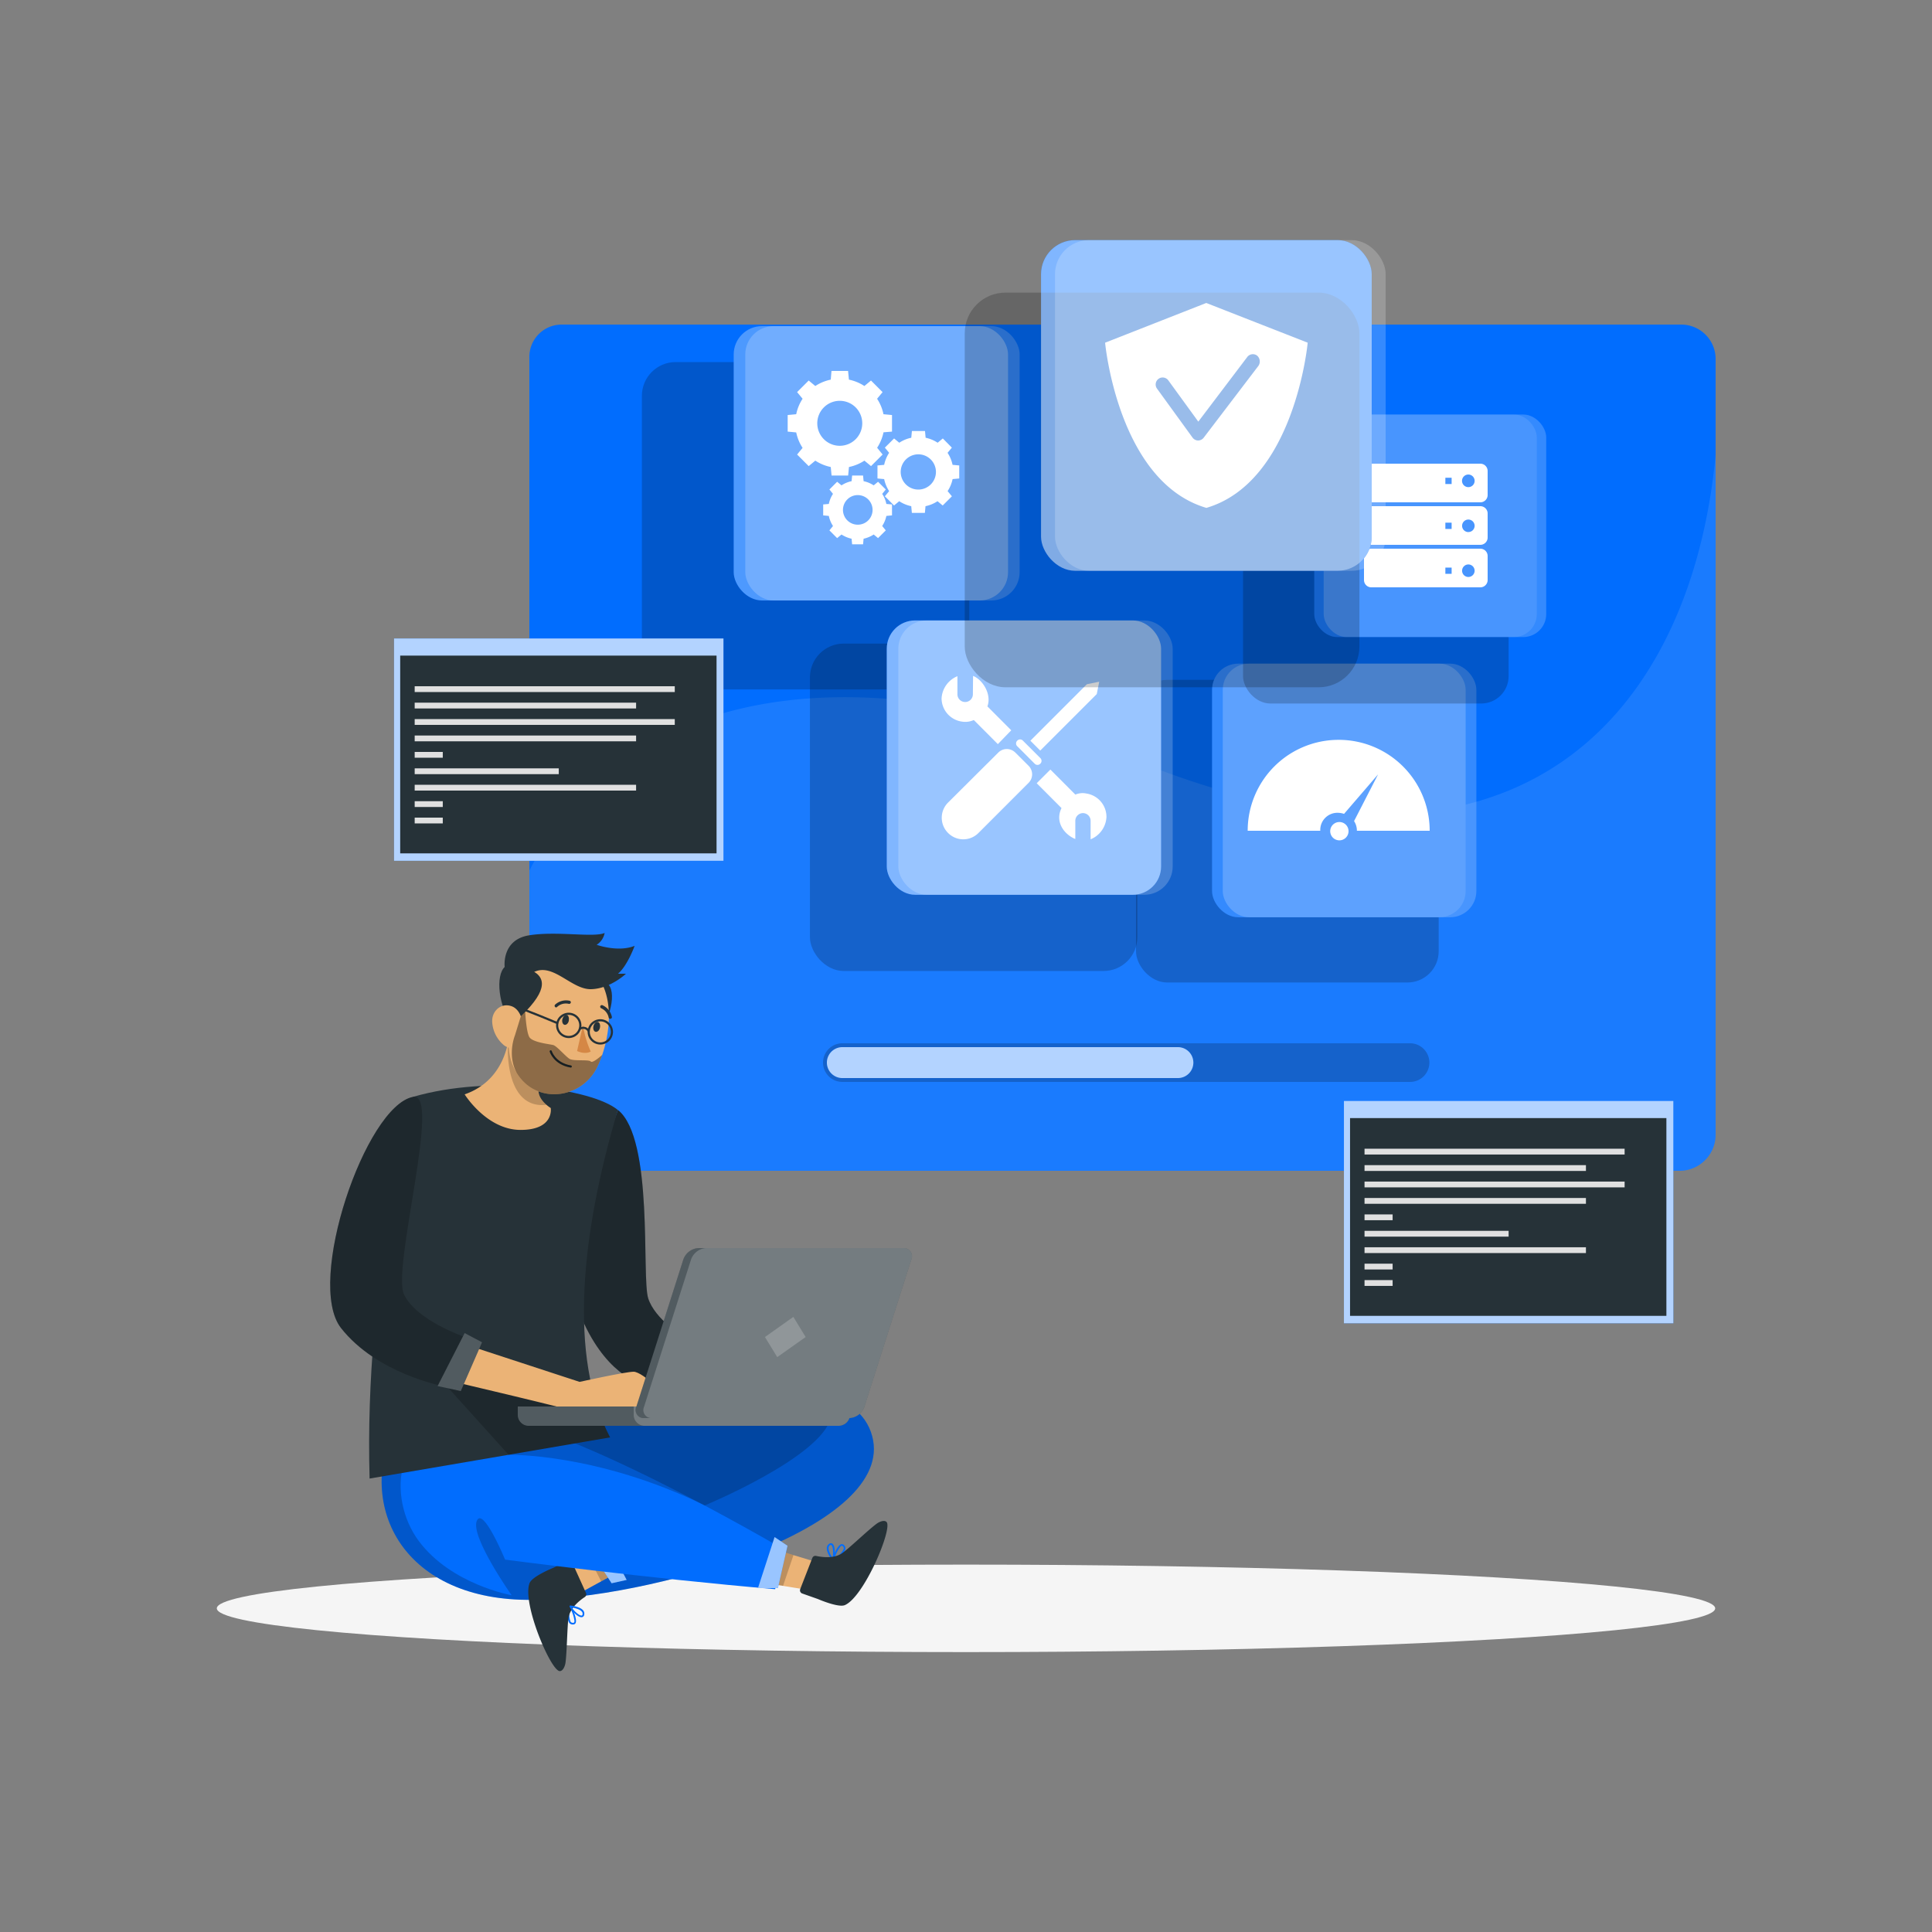 <?xml version="1.0" encoding="UTF-8"?>
<svg xmlns="http://www.w3.org/2000/svg" viewBox="0 0 500 500">
  <rect x="0" y="0" width="500" height="500" fill="#808080" stroke="none"/>
  <g id="freepik--Shadow--inject-133">
    <ellipse id="freepik--path--inject-133" cx="250" cy="416.24" rx="193.89" ry="11.32" style="fill:#f5f5f5"></ellipse>
  </g>
  <g id="freepik--Window--inject-133">
    <path d="M444,92.61V293.86a9.36,9.36,0,0,1-9,9.14H145.39c-4.81,0-8.39-4.32-8.39-9.14V92.61A8.36,8.36,0,0,1,145.39,84H435A8.91,8.91,0,0,1,444,92.61Z" style="fill:#016DFE"></path>
    <path d="M444,117.69V293.86a9.36,9.36,0,0,1-9,9.14H145.39c-4.81,0-8.39-4.32-8.39-9.14V225.29c25.48-49,86.22-56.94,157.33-28.29C395,237.56,437.93,182.51,444,117.69Z" style="fill:#fff;opacity:0.1;isolation:isolate"></path>
  </g>
  <g id="freepik--Bar--inject-133">
    <path d="M364.92,280H218a5,5,0,0,1-5-5h0a5,5,0,0,1,5-5H364.92a5,5,0,0,1,5,5h0A5,5,0,0,1,364.92,280Z" style="opacity:0.2;isolation:isolate"></path>
    <path d="M218,279a4,4,0,1,1,0-8h86.84a4,4,0,1,1,0,8Z" style="fill:#016DFE"></path>
    <path d="M218,279a4,4,0,1,1,0-8h86.84a4,4,0,1,1,0,8Z" style="fill:#fff;opacity:0.7;isolation:isolate"></path>
  </g>
  <g id="freepik--Character--inject-133">
    <g id="freepik--group--inject-133">
      <path d="M159.93,287.26c9.32,7.49,6.07,43.24,7.82,48.74S177,346,177,346l-10.46,12.25s-8.75-1.52-15.4-15.77S159.93,287.26,159.93,287.26Z" style="fill:#263238"></path>
      <path d="M159.93,287.26c9.32,7.49,6.07,43.24,7.82,48.74S177,346,177,346l-10.46,12.25s-8.75-1.52-15.4-15.77S159.93,287.26,159.93,287.26Z" style="opacity:0.2;isolation:isolate"></path>
      <path d="M150,365.75s67-18.69,75.38,4.82S173,412.81,139.37,414,92,391.51,101.92,369.08Z" style="fill:#016DFE"></path>
      <path d="M150,365.75s67-18.69,75.38,4.82S173,412.81,139.37,414,92,391.51,101.92,369.08Z" style="opacity:0.2;isolation:isolate"></path>
      <path d="M215.67,403.8a.23.23,0,0,1-.25,0,.17.17,0,0,1-.06-.21c.11-.37,1.23-3.61,2.35-3.95a.74.74,0,0,1,.68.2,1.15,1.15,0,0,1,.39,1.09,3,3,0,0,1-1.05,1.52A12.94,12.94,0,0,1,215.67,403.8Zm.29-.63a4.76,4.76,0,0,0,2.39-2.31.73.73,0,0,0-.28-.74.22.22,0,0,0-.26-.07.61.61,0,0,0-.26.15A9.17,9.17,0,0,0,216,403.17Z" style="fill:#016DFE"></path>
      <path d="M215.61,403.84a.2.2,0,0,1-.21-.06c-.11-.09-1.66-2.06-1.4-3.38a1.25,1.25,0,0,1,.53-.81.72.72,0,0,1,.9-.08c.81.57.71,3.19.31,4.19l0,.1Zm-.89-3.85a.82.82,0,0,0-.26.47c-.17.84.61,2.1,1,2.7.25-1.12.17-3-.31-3.29-.05,0-.15-.11-.39.06l-.08.06Z" style="fill:#016DFE"></path>
      <path d="M147.4,415.69a.24.24,0,0,1,.18-.17.18.18,0,0,1,.19.11c.2.34,1.73,3.4,1.18,4.44a.68.68,0,0,1-.61.34,1.12,1.12,0,0,1-1.05-.47,3,3,0,0,1-.35-1.82A12.7,12.7,0,0,1,147.4,415.69Zm.24.64a4.83,4.83,0,0,0,0,3.33.74.74,0,0,0,.73.32.25.25,0,0,0,.24-.14,1,1,0,0,0,.07-.29A9.47,9.47,0,0,0,147.64,416.33Z" style="fill:#016DFE"></path>
      <polygon points="163.63 393.07 151.78 401.76 146.09 405.93 149.8 412.42 155.58 409.26 169.69 401.54 163.63 393.07" style="fill:#ebb376"></polygon>
      <path d="M151.64,412.22l-3.58-7.89a.85.85,0,0,0-1.15-.41l-3.86,1.89s-5.37,2.17-6,3.91c-2,5.1,5.49,22.75,7.82,22.76.85,0,1.36-1.32,1.48-2.16.37-2.68.44-9.4.78-11.63.4-2.6,3-4.6,4.25-5.4A.86.86,0,0,0,151.64,412.22Z" style="fill:#263238"></path>
      <path d="M147.41,415.62a.21.21,0,0,1,.19-.11c.14,0,2.63.25,3.4,1.36a1.28,1.28,0,0,1,.2.95.72.72,0,0,1-.57.7c-1,.18-2.78-1.72-3.21-2.7l0-.09A.21.21,0,0,1,147.41,415.62Zm3.37,2.06a.8.8,0,0,0-.15-.52c-.48-.7-1.93-1-2.65-1.15.62,1,2,2.2,2.56,2.09.06,0,.18,0,.23-.32v-.1Z" style="fill:#016DFE"></path>
      <polygon points="163.63 393.07 151.78 401.76 155.58 409.26 169.69 401.54 163.63 393.07" style="opacity:0.2;isolation:isolate"></polygon>
      <polygon points="158.28 409.75 162.18 408.88 155.71 396.52 152.09 400.21 158.28 409.75" style="fill:#016DFE"></polygon>
      <polygon points="158.28 409.75 162.18 408.88 155.71 396.52 152.09 400.21 158.28 409.75" style="fill:#fff;opacity:0.6;isolation:isolate"></polygon>
      <polygon points="188.15 408.03 202.65 410.42 209.62 411.57 211.65 404.37 205.35 402.46 189.97 397.78 188.15 408.03" style="fill:#ebb376"></polygon>
      <path d="M210.23,403.2l-3.14,8.07a.87.87,0,0,0,.51,1.12l4.05,1.43s5.31,2.32,7,1.58c5-2.16,12.42-19.84,10.79-21.51-.6-.61-1.89-.05-2.58.46-2.17,1.6-7,6.26-8.85,7.57-2.14,1.54-5.41,1.06-6.83.75A.84.84,0,0,0,210.23,403.2Z" style="fill:#263238"></path>
      <polygon points="188.15 408.03 202.65 410.42 205.35 402.46 189.97 397.78 188.15 408.03" style="opacity:0.2;isolation:isolate"></polygon>
      <path d="M202.85,401s-60.28-35.56-80.68-34.61S100,387.6,108.41,398.85s24,14,24,14-10.58-15-9.05-19.16,7.36,9.94,7.36,9.94,37.35,4.89,69.89,7.65Z" style="fill:#016DFE"></path>
      <polygon points="203.81 400.04 200.46 397.79 196.16 411 201.32 411 203.81 400.04" style="fill:#016DFE"></polygon>
      <polygon points="203.81 400.04 200.46 397.79 196.16 411 201.32 411 203.81 400.04" style="fill:#fff;opacity:0.6;isolation:isolate"></polygon>
      <path d="M157.89,372c-10.91-21-7.44-52.95,2-84.74-6.6-5.51-32.93-9.23-53-3.39,0,0-12.74,47.21-11.24,98.78Z" style="fill:#263238"></path>
      <path d="M134.73,292.42c-8.77,0-14.48-9.2-14.48-9.2,11.5-4,11.54-16.17,11.54-16.17l4.43,4.33,6.31,6.18c-5.25,3.72-2.77,6.94-1.1,8.37a7.68,7.68,0,0,0,1.1.82S143.5,292.42,134.73,292.42Z" style="fill:#ebb376"></path>
      <path d="M141.43,285.93c-10.76,1.21-10-14.9-10-14.9a27.39,27.39,0,0,1,4.82.35l6.31,6.18C137.28,281.28,139.76,284.5,141.43,285.93Z" style="opacity:0.2;isolation:isolate"></path>
      <path d="M149.83,255c-4.07,1.68-3.29,6.13,3.47,14.24,4.16-3.59,6.42-11.75,4.23-14.37S153.39,253.51,149.83,255Z" style="fill:#263238"></path>
      <path d="M155.85,273v0a28.43,28.43,0,0,1-1.3,3.18c-4,8.19-15.58,9.78-20.7,1.68l-.06-.08c-3.38-5.45-2.11-10.54-.7-19.36a12.2,12.2,0,0,1,19-8.18C158.83,254.93,158.43,265.47,155.85,273Z" style="fill:#ebb376"></path>
      <path d="M145.54,263.75c-.16.71.09,1.37.55,1.47s1-.38,1.12-1.09-.09-1.36-.54-1.47S145.74,263.06,145.54,263.75Z" style="fill:#263238"></path>
      <path d="M153.58,265.57c-.16.7.09,1.36.56,1.46s1-.37,1.13-1.09-.1-1.37-.56-1.47S153.74,264.86,153.58,265.57Z" style="fill:#263238"></path>
      <path d="M150.88,265.31a25.88,25.88,0,0,0,2,6.82c-1.54.88-3.53-.13-3.53-.13Z" style="fill:#d58745"></path>
      <path d="M143.91,260.72a.37.37,0,0,1-.25-.12.42.42,0,0,1,0-.6,4.21,4.21,0,0,1,3.77-1,.41.41,0,0,1,.29.5v0a.45.45,0,0,1-.53.29h0a3.35,3.35,0,0,0-3,.79A.44.44,0,0,1,143.91,260.72Z" style="fill:#263238"></path>
      <path d="M157.85,263.68a.45.45,0,0,1-.32-.33,3.39,3.39,0,0,0-1.92-2.4.44.44,0,0,1-.26-.55.43.43,0,0,1,.54-.26,4.23,4.23,0,0,1,2.46,3,.42.42,0,0,1-.31.51h-.19Z" style="fill:#263238"></path>
      <path d="M138.28,251.52c3.75,2.31,2.27,6.58-5.69,13.5-3.55-4.2-4.48-12.63-1.89-14.85S135,249.51,138.28,251.52Z" style="fill:#263238"></path>
      <path d="M127.38,264.48a8.46,8.46,0,0,0,2.83,5.84c2.24,2,4.63.26,5.08-2.52.41-2.51-.28-6.55-3-7.43S127.23,261.73,127.38,264.48Z" style="fill:#ebb376"></path>
      <path d="M142.53,272.09s.92,3.18,5.18,3.92" style="fill:none;stroke:#263238;stroke-linecap:round;stroke-linejoin:round;stroke-width:0.557px"></path>
      <path d="M150.19,265.37a3,3,0,1,1-3-3A3,3,0,0,1,150.19,265.37Z" style="fill:none;stroke:#263238;stroke-linecap:round;stroke-linejoin:round;stroke-width:0.557px"></path>
      <path d="M158.36,267.05a3,3,0,1,1-3-3A3,3,0,0,1,158.36,267.05Z" style="fill:none;stroke:#263238;stroke-linecap:round;stroke-linejoin:round;stroke-width:0.557px"></path>
      <path d="M150.19,266.19a1.6,1.6,0,0,1,2.11.56" style="fill:none;stroke:#263238;stroke-linecap:round;stroke-linejoin:round;stroke-width:0.557px"></path>
      <path d="M144.19,264.75s-8.69-3.66-10.31-4" style="fill:none;stroke:#263238;stroke-linecap:round;stroke-linejoin:round;stroke-width:0.557px"></path>
      <path d="M130.61,250.29s-.9-7.06,6.31-8.23,16.64.64,19.56-.61a4.59,4.59,0,0,1-2.07,3.06s5.5,2,9.83.28c0,0-1.88,5.21-4.31,7.21H162s-4.1,3.92-9.09,4-9.69-6.79-14.63-4.48S130.61,250.29,130.61,250.29Z" style="fill:#263238"></path>
      <path d="M155.85,273v0a28.43,28.43,0,0,1-1.3,3.18c-4,8.19-15.58,9.78-20.7,1.68l-.06-.08c-2.64-4.69-.53-9.81-.53-9.81l1.54-5,1.12-1.11s.26,5.07,1.05,6.5,5.29,1.85,6.21,2.1,3.1,2.85,4.18,3.55,5,.12,5.51.7S155.85,273,155.85,273Z" style="opacity:0.4;isolation:isolate"></path>
      <path d="M110.89,353.5l20.74,23s22.92-.51,50.76,13.1c0,0,29.87-12.34,32.62-22.59s-62.71-3-62.71-3Z" style="opacity:0.2;isolation:isolate"></path>
      <path d="M116.75,346.75,150,357.63S161.88,355,164,355s10.33,6.67,5.69,9-17.31,2.63-18.69,1.88-38.25-9.38-38.25-9.38Z" style="fill:#ebb376"></path>
      <path d="M106.89,283.87c7.52-1.46-5.53,44.38-2.33,51.13s15.69,11,15.69,11l-5.75,12.69s-17-3.21-26.25-15S94.61,286.25,106.89,283.87Z" style="fill:#263238"></path>
      <path d="M106.89,283.87c7.52-1.46-5.53,44.38-2.33,51.13s15.69,11,15.69,11l-5.75,12.69s-17-3.21-26.25-15S94.61,286.25,106.89,283.87Z" style="opacity:0.2;isolation:isolate"></path>
      <polygon points="120.25 345 113.25 358.71 119.25 360 124.75 347.38 120.25 345" style="fill:#263238"></polygon>
      <polygon points="120.25 345 113.25 358.71 119.25 360 124.75 347.38 120.25 345" style="fill:#fff;opacity:0.2;isolation:isolate"></polygon>
      <path d="M134,364v2.18a2.83,2.83,0,0,0,2.7,2.82h80.39a3,3,0,0,0,2.91-2.82V364Z" style="fill:#263238"></path>
      <path d="M134,364v2.18a2.83,2.83,0,0,0,2.7,2.82h80.39a3,3,0,0,0,2.91-2.82V364Z" style="fill:#fff;opacity:0.2;isolation:isolate"></path>
      <path d="M164,364v2.18a2.84,2.84,0,0,0,2.71,2.82h50.38a3,3,0,0,0,2.91-2.82V364Z" style="fill:#fff;opacity:0.2;isolation:isolate"></path>
      <path d="M166.71,367h53.11a4.33,4.33,0,0,0,3.86-2.85l12.18-38.21a2.11,2.11,0,0,0-2-2.94H180.71a4.44,4.44,0,0,0-3.86,2.94L164.67,364.1A2.08,2.08,0,0,0,166.71,367Z" style="fill:#263238"></path>
      <path d="M166.71,367h53.11a4.33,4.33,0,0,0,3.86-2.85l12.18-38.21a2.11,2.11,0,0,0-2-2.94H180.71a4.44,4.44,0,0,0-3.86,2.94L164.67,364.1A2.08,2.08,0,0,0,166.71,367Z" style="fill:#fff;opacity:0.2;isolation:isolate"></path>
      <path d="M168.71,367h51.11a4.33,4.33,0,0,0,3.86-2.85l12.18-38.21a2.11,2.11,0,0,0-2-2.94H182.71a4.44,4.44,0,0,0-3.86,2.94L166.67,364.1A2.08,2.08,0,0,0,168.71,367Z" style="fill:#fff;opacity:0.2;isolation:isolate"></path>
      <polygon points="205.32 340.81 197.97 346.02 201.15 351.22 208.5 346.02 205.32 340.81" style="fill:#fff;opacity:0.2;isolation:isolate"></polygon>
    </g>
  </g>
  <g id="freepik--Tabs--inject-133">
    <rect x="166.12" y="93.7" width="84.73" height="84.73" rx="8.74" style="opacity:0.2;isolation:isolate"></rect>
    <rect x="189.88" y="84.4" width="71" height="71" rx="7.33" style="fill:#016DFE;isolation:isolate"></rect>
    <rect x="189.88" y="84.4" width="71" height="71" rx="7.33" style="fill:#fff;opacity:0.3;isolation:isolate"></rect>
    <path d="M230.85,111.7v-4.29l-2.21-.21a11.4,11.4,0,0,0-1.65-4l1.42-1.72-3-3-1.71,1.42a11.53,11.53,0,0,0-4-1.65L219.48,96h-4.29L215,98.25a11.53,11.53,0,0,0-4,1.65l-1.71-1.42-3,3,1.42,1.72a11.4,11.4,0,0,0-1.65,4l-2.21.21v4.29l2.21.21a11.53,11.53,0,0,0,1.65,4l-1.42,1.72,3,3,1.71-1.42a11.53,11.53,0,0,0,4,1.65l.21,2.21h4.29l.21-2.21a11.53,11.53,0,0,0,4-1.65l1.71,1.42,3-3L227,115.88a11.53,11.53,0,0,0,1.65-4Zm-13.51,3.67a5.82,5.82,0,1,1,5.81-5.81A5.82,5.82,0,0,1,217.34,115.37Z" style="fill:#fff"></path>
    <path d="M248.25,123.83v-3.37l-1.73-.16a8.92,8.92,0,0,0-1.29-3.11l1.11-1.34L244,113.47l-1.34,1.11a8.92,8.92,0,0,0-3.11-1.29l-.16-1.74H236l-.16,1.74a8.92,8.92,0,0,0-3.11,1.29l-1.34-1.11L229,115.85l1.11,1.34a8.92,8.92,0,0,0-1.29,3.11l-1.73.16v3.37l1.73.16a8.92,8.92,0,0,0,1.29,3.11L229,128.44l2.38,2.38,1.34-1.11a8.92,8.92,0,0,0,3.11,1.29l.16,1.73h3.37l.16-1.73a8.92,8.92,0,0,0,3.11-1.29l1.34,1.11,2.38-2.38-1.11-1.34a8.92,8.92,0,0,0,1.29-3.11Zm-10.59,2.87a4.56,4.56,0,1,1,4.56-4.56A4.56,4.56,0,0,1,237.66,126.7Z" style="fill:#fff"></path>
    <path d="M230.85,133.38v-2.83l-1.46-.13a7.44,7.44,0,0,0-1.08-2.61l.93-1.13-2-2-1.13.93a7.6,7.6,0,0,0-2.61-1.08l-.14-1.46h-2.83l-.14,1.46a7.6,7.6,0,0,0-2.61,1.08l-1.13-.93-2,2,.93,1.13a7.44,7.44,0,0,0-1.08,2.61l-1.46.13v2.83l1.46.14a7.6,7.6,0,0,0,1.08,2.61l-.93,1.13,2,2,1.13-.93a7.82,7.82,0,0,0,2.61,1.09l.14,1.45h2.83l.14-1.45a7.82,7.82,0,0,0,2.61-1.09l1.13.93,2-2-.93-1.13a7.6,7.6,0,0,0,1.08-2.61ZM222,135.79a3.83,3.83,0,1,1,3.82-3.82A3.82,3.82,0,0,1,222,135.79Z" style="fill:#fff"></path>
    <rect x="192.88" y="84.4" width="71" height="71" rx="7.33" style="fill:#fff;opacity:0.2;isolation:isolate"></rect>
    <rect x="294" y="175.94" width="78.33" height="78.33" rx="8.08" style="opacity:0.2;isolation:isolate"></rect>
    <rect x="313.68" y="171.75" width="65.63" height="65.63" rx="6.77" style="fill:#016DFE;isolation:isolate"></rect>
    <rect x="313.68" y="171.75" width="65.63" height="65.63" rx="6.77" style="fill:#fff;opacity:0.2;isolation:isolate"></rect>
    <path d="M349,215.11a2.37,2.37,0,1,1-2.36-2.37A2.37,2.37,0,0,1,349,215.11Z" style="fill:#fff"></path>
    <path d="M346.43,191.47A23.52,23.52,0,0,0,322.9,215h18.79a4.43,4.43,0,0,1,4.74-4.64,5.11,5.11,0,0,1,1.41.27l8.81-10.23-6.22,12.1a4.46,4.46,0,0,1,.73,2.5H370A23.53,23.53,0,0,0,346.43,191.47Z" style="fill:#fff"></path>
    <rect x="316.45" y="171.75" width="65.63" height="65.63" rx="6.77" style="fill:#fff;opacity:0.2;isolation:isolate"></rect>
    <rect x="321.7" y="113.34" width="68.73" height="68.73" rx="7.09" style="opacity:0.2;isolation:isolate"></rect>
    <rect x="340.13" y="107.28" width="57.59" height="57.59" rx="5.94" style="fill:#016DFE;isolation:isolate"></rect>
    <rect x="340.13" y="107.28" width="57.59" height="57.59" rx="5.94" style="fill:#fff;opacity:0.1;isolation:isolate"></rect>
    <path d="M385,121.89a1.89,1.89,0,0,0-1.89-1.89H354.89a1.89,1.89,0,0,0-1.89,1.89v6.22a1.89,1.89,0,0,0,1.89,1.89h28.22a1.89,1.89,0,0,0,1.89-1.89Zm-9.32,3.37h-1.62v-1.62h1.62Zm4.33.81a1.63,1.63,0,1,1,1.62-1.62A1.62,1.62,0,0,1,380,126.07Z" style="fill:#fff"></path>
    <path d="M385,132.89a1.89,1.89,0,0,0-1.89-1.89H354.89a1.89,1.89,0,0,0-1.89,1.89v6.22a1.89,1.89,0,0,0,1.89,1.89h28.22a1.89,1.89,0,0,0,1.89-1.89Zm-9.32,4h-1.62v-1.62h1.62Zm4.33.81a1.62,1.62,0,1,1,1.62-1.62A1.61,1.61,0,0,1,380,137.69Z" style="fill:#fff"></path>
    <path d="M385,143.89a1.89,1.89,0,0,0-1.89-1.89H354.89a1.89,1.89,0,0,0-1.89,1.89v6.22a1.89,1.89,0,0,0,1.89,1.89h28.22a1.89,1.89,0,0,0,1.89-1.89Zm-9.32,4.62h-1.62v-1.62h1.62Zm4.33.81a1.62,1.62,0,1,1,1.62-1.62A1.62,1.62,0,0,1,380,149.32Z" style="fill:#fff"></path>
    <rect x="342.57" y="107.28" width="57.59" height="57.59" rx="5.94" style="fill:#fff;opacity:0.2;isolation:isolate"></rect>
    <rect x="209.61" y="166.56" width="84.73" height="84.73" rx="8.74" style="opacity:0.2;isolation:isolate"></rect>
    <rect x="229.49" y="160.57" width="71" height="71" rx="7.33" style="fill:#016DFE;isolation:isolate"></rect>
    <rect x="229.49" y="160.57" width="71" height="71" rx="7.33" style="fill:#fff;opacity:0.5;isolation:isolate"></rect>
    <path d="M245.35,215.56h0a5.55,5.55,0,0,1,0-7.85l13-12.94a3.11,3.11,0,0,1,4.42,0l3.42,3.41a3.12,3.12,0,0,1,0,4.43l-12.95,12.95A5.53,5.53,0,0,1,245.35,215.56Z" style="fill:#fff"></path>
    <polygon points="269.21 194.25 266.66 191.7 281.29 177.07 284.48 176.43 283.84 179.62 269.21 194.25" style="fill:#fff"></polygon>
    <path d="M267.77,197.64l-4.5-4.51a1,1,0,0,1,0-1.45h0a1,1,0,0,1,1.46,0l4.5,4.5a1,1,0,0,1,0,1.46h0A1,1,0,0,1,267.77,197.64Z" style="fill:#fff"></path>
    <path d="M261.71,189l-6.17-6.19c1.15-3.09-1.18-6.89-3.71-7.89l-.05,4.76a2,2,0,0,1-2,2,2,2,0,0,1-2-2V175a6.58,6.58,0,0,0-4.1,5.76,6.11,6.11,0,0,0,5.34,6,5.27,5.27,0,0,0,3-.42l6.22,6.24Z" style="fill:#fff"></path>
    <path d="M282.25,212.48v4.73a6.58,6.58,0,0,0,4.1-5.76,6.12,6.12,0,0,0-5.2-6.09,4.81,4.81,0,0,0-2.85.28l-6.46-6.48-3.54,3.54,6.42,6.43c-1.86,3.8,1,7,3.57,8v-4.7a2,2,0,0,1,2-2A2,2,0,0,1,282.25,212.48Z" style="fill:#fff"></path>
    <rect x="232.49" y="160.57" width="71" height="71" rx="7.33" style="fill:#fff;opacity:0.2;isolation:isolate"></rect>
    <rect x="269.41" y="62.13" width="85.58" height="85.58" rx="8.83" transform="translate(624.41 209.85) rotate(180)" style="fill:#016DFE;isolation:isolate"></rect>
    <rect x="249.67" y="75.73" width="102.14" height="102.14" rx="10.54" style="opacity:0.2;isolation:isolate"></rect>
    <rect x="269.41" y="62.13" width="85.58" height="85.58" rx="8.83" transform="translate(624.41 209.85) rotate(180)" style="fill:#fff;opacity:0.5;isolation:isolate"></rect>
    <path d="M312.18,78.41,286,88.69s3.31,36,26.21,42.75c22.91-6.75,26.22-42.75,26.22-42.75Zm-.66,34.86a1.85,1.85,0,0,1-1.45.73h0a1.82,1.82,0,0,1-1.45-.76l-9.19-12.67a1.81,1.81,0,1,1,2.93-2.13l7.76,10.68L322.8,92.38a1.81,1.81,0,0,1,2.53-.35,2,2,0,0,1,.35,2.65Z" style="fill:#fff"></path>
    <rect x="273.03" y="62.13" width="85.58" height="85.58" rx="8.83" transform="translate(631.64 209.85) rotate(180)" style="fill:#fff;opacity:0.2;isolation:isolate"></rect>
  </g>
  <g id="freepik--Promt-2--inject-133">
    <rect x="347.81" y="284.93" width="85.25" height="57.53" style="fill:#016DFE"></rect>
    <rect x="347.81" y="284.93" width="85.25" height="57.53" style="fill:#fff;opacity:0.7;isolation:isolate"></rect>
    <rect x="349.39" y="289.36" width="81.87" height="51.18" style="fill:#263238"></rect>
    <rect x="353.14" y="297.29" width="67.31" height="1.5" style="fill:#e0e0e0"></rect>
    <rect x="353.14" y="301.54" width="57.3" height="1.5" style="fill:#e0e0e0"></rect>
    <rect x="353.14" y="305.79" width="67.31" height="1.5" style="fill:#e0e0e0"></rect>
    <rect x="353.14" y="310.04" width="57.3" height="1.5" style="fill:#e0e0e0"></rect>
    <rect x="353.14" y="314.29" width="7.27" height="1.5" style="fill:#e0e0e0"></rect>
    <rect x="353.14" y="318.54" width="37.29" height="1.5" style="fill:#e0e0e0"></rect>
    <rect x="353.14" y="322.79" width="57.3" height="1.5" style="fill:#e0e0e0"></rect>
    <rect x="353.14" y="327.04" width="7.27" height="1.5" style="fill:#e0e0e0"></rect>
    <rect x="353.14" y="331.29" width="7.27" height="1.5" style="fill:#e0e0e0"></rect>
  </g>
  <g id="freepik--Promt-1--inject-133">
    <rect x="101.98" y="165.24" width="85.25" height="57.53" style="fill:#016DFE"></rect>
    <rect x="101.98" y="165.24" width="85.25" height="57.53" style="fill:#fff;opacity:0.7;isolation:isolate"></rect>
    <rect x="103.57" y="169.67" width="81.87" height="51.18" style="fill:#263238"></rect>
    <rect x="107.32" y="177.6" width="67.31" height="1.5" style="fill:#e0e0e0"></rect>
    <rect x="107.32" y="181.85" width="57.3" height="1.5" style="fill:#e0e0e0"></rect>
    <rect x="107.32" y="186.1" width="67.31" height="1.5" style="fill:#e0e0e0"></rect>
    <rect x="107.32" y="190.35" width="57.3" height="1.5" style="fill:#e0e0e0"></rect>
    <rect x="107.32" y="194.6" width="7.27" height="1.5" style="fill:#e0e0e0"></rect>
    <rect x="107.32" y="198.85" width="37.29" height="1.5" style="fill:#e0e0e0"></rect>
    <rect x="107.32" y="203.1" width="57.3" height="1.5" style="fill:#e0e0e0"></rect>
    <rect x="107.32" y="207.35" width="7.27" height="1.5" style="fill:#e0e0e0"></rect>
    <rect x="107.32" y="211.6" width="7.27" height="1.5" style="fill:#e0e0e0"></rect>
  </g>
</svg>
